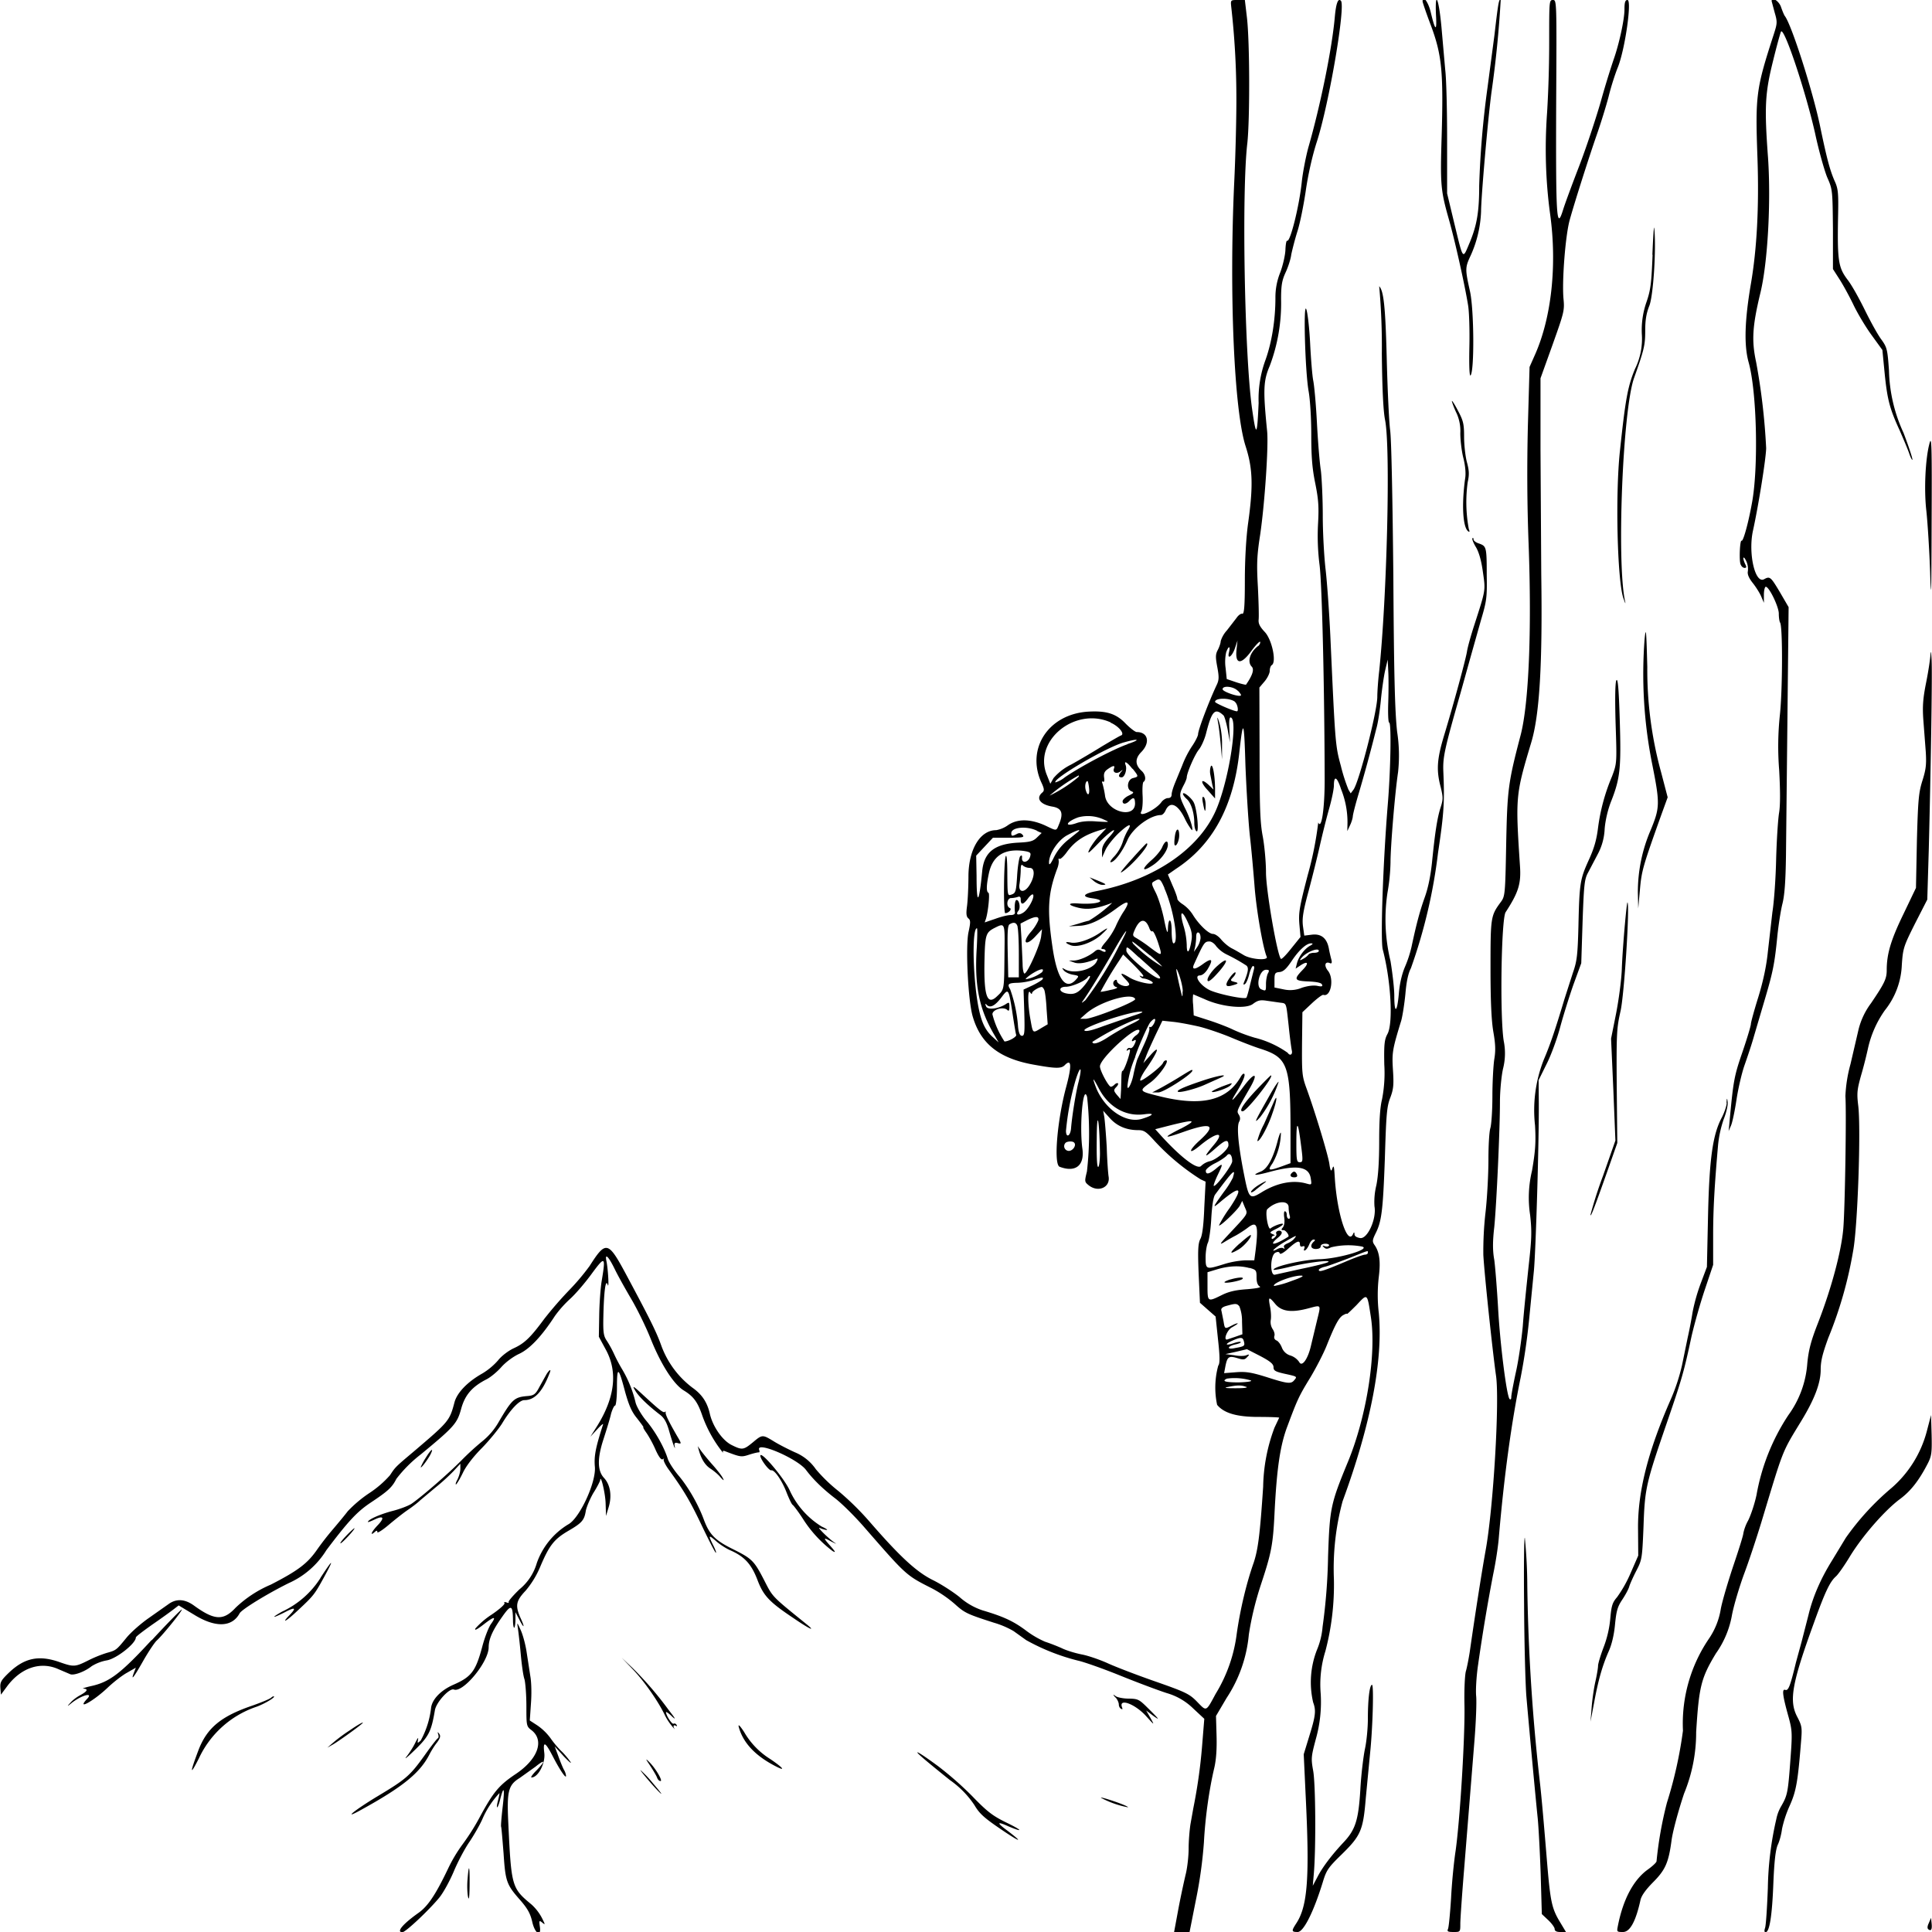 <svg xmlns="http://www.w3.org/2000/svg" id="svg" width="1024" height="1024" version="1.1">
  <path fill-rule="evenodd" d="M652.6 3.8a431 431 0 0 1 2.7 46.2c.1 10.2-.4 31.8-1.2 48-2.6 58.2 0 119.6 6.1 138.5 3.8 11.8 4.1 21 1.3 41-1 7.3-1.7 19-1.7 30.2 0 14-.4 18-1.4 17.6-.6-.2-2 .7-3 2.2l-5.1 6.6a15 15 0 0 0-3.3 5.7c0 1-.7 3-1.5 4.6-1.3 2.4-1.3 3.9-.3 9.2 1 5.4.9 6.9-.4 9.6-4 8.5-9.8 23.7-9.8 26 0 .8-1.5 3.9-3.4 6.6a53 53 0 0 0-5 9.9l-3.7 9c-1 2.4-1.9 5.2-1.9 6.3q0 2-2 2c-1 0-2.6 1-3.4 2.1-2.9 4.1-12.6 8.7-10.7 5 .6-1 .9-4.8.7-8.5-.2-3.6 0-6.9.5-7.2 1.5-1 1-4-1-5.8q-5.3-4.8-.2-10c4.9-5 3.6-10.6-2.4-10.6-.8 0-3.4-2-5.8-4.4-5.1-5.4-10.3-7-20.2-6.4-20.6 1.4-32.6 19.3-24.7 37.2 1.8 3.8 1.8 4.7.6 5.7-3.5 3-1.1 6.3 5.3 7.4 5 .8 6 3.4 3.8 8.9-1.8 4.3-1 4.2-7.8 1-7.7-3.4-14.5-3.5-19.5 0a15 15 0 0 1-6.2 2.6c-8.4 0-14.5 9.9-14.7 24 0 6.3-.4 13.8-.8 16.6-.5 3.8-.3 5.3.8 6.2s1.2 2 0 7.4c-1.6 7.8-.2 36.4 2.3 44.7 4.3 14.6 14.3 22.3 32.9 25.5 11.1 2 14 2 15.8.2q5.4-5.6.8 11.5c-4.8 17.8-6.7 41-3.5 42.3 8.4 3.2 13.3-.6 12.1-9.5-1.7-12.1.4-35.1 2.5-27.4a179 179 0 0 1-.1 39.4c-1.3 5.3-1.3 5.5.9 7.3 5 4 11.5 1.2 10.6-4.5-.3-1.8-.8-8.8-1-15.7-.4-6.9-1-14-1.3-16l-.6-3.3 3.6 4q5.7 6.3 15 6.3c3.1 0 4.2.8 8.9 6a121 121 0 0 0 24.2 20.1l2.6 1.2-.7 13.6q-.5 13.6-2 16.6c-1.3 2.4-1.5 5.7-1 18.5l.7 15.5 4.2 3.7 4.1 3.6 1.3 12.4c1 9 1 12.6.1 13.6a44 44 0 0 0-.6 20.8c3.6 4.4 10.4 6.4 21.9 6.4 6 0 11 .2 11 .4l-2.5 5.3a93 93 0 0 0-6 31.3c-1.7 25.5-2.7 33.2-5 40.2-3.9 11-7.2 25-9 37.7a80 80 0 0 1-11.2 31.9c-5.1 9.5-4.8 9.3-9.4 4.6-4.5-4.7-6-5.4-24.3-11.8-8.5-3-19-7-23.4-9s-10.6-4.1-13.8-4.7c-3.1-.6-8-2-10.8-3.4a105 105 0 0 0-8.8-3.4 50 50 0 0 1-10.3-6.1c-6.6-4.9-12-7.3-22.8-10.5a35 35 0 0 1-12.1-7c-3.6-2.9-10-7-14.3-9.1-8.6-4.3-17.3-12.3-33.6-31.1a149 149 0 0 0-16.3-16 83 83 0 0 1-12-11.6 25 25 0 0 0-11.2-9c-3.7-1.7-8.8-4.3-11.3-5.9-5.8-3.5-5.9-3.5-10.9.7-4.9 4-5.6 4.2-11.2 1.4-4.9-2.4-10.1-9.9-11.6-16.7-1.4-6-4.1-10.1-9.2-13.7a49 49 0 0 1-16.5-22.3c-2.6-7.3-6-14.1-18.8-38-9.4-17.5-10.6-17.7-19.2-4.2a120 120 0 0 1-11 13 207 207 0 0 0-13 15c-7.3 9.9-10.5 13-16.2 15.6-3 1.4-6.6 4.2-8.3 6.4a35 35 0 0 1-8.4 7c-7.8 4.4-13.3 10.1-14.7 15.2-2.6 9.9-3 10.3-21.8 26.3-9.6 8.1-9.5 8-12.4 12.4a54 54 0 0 1-11 9.5 67 67 0 0 0-11.4 9.6c-1.5 2-5 6.2-7.8 9.5a153 153 0 0 0-8.2 10.5c-5.2 7.6-10.2 11.4-24.8 18.9a62 62 0 0 0-18.6 12.2c-6.5 7-11.2 6.8-22.2-1.2q-7.3-5.2-13.5-.6l-10.5 7.4c-4 2.8-9.4 7.5-11.8 10.5-5.3 6.5-5.4 6.5-10.4 7.9a66 66 0 0 0-9.8 4c-6.8 3.4-7.6 3.5-15 .9-11-3.9-18.6-2.3-26.7 5.3-4.5 4.3-5 5.3-4.8 8.4l.3 3.5 3.4-4.6c7.4-9.8 17.8-13.2 27.3-8.8l6.1 2.6c2 .7 7.7-1.4 11.3-4.3a23 23 0 0 1 8.2-3.1c5.3-1.1 15.2-9 15.2-12.1 0-.5 4-3.5 8.8-6.9 4.8-3.3 9.9-7 11.3-8.1l2.6-2 8.3 5c11.2 6.9 20 6.6 24-.8 1-2 14.5-10.3 26-16a45 45 0 0 0 20-17.5c11.7-15.5 16.3-20.4 23.5-25.2 9-6 11.3-8 13.6-12.6a71 71 0 0 1 13-13c17.7-14.6 19.2-16.4 21.3-24 2-7.4 5.8-11.8 13.4-15.7 2.2-1.1 5.7-4 7.9-6.5 2.3-2.6 6.3-5.6 9.6-7.1q8.4-4 18.8-20a60 60 0 0 1 8-9c3-2.7 8.2-8.8 11.6-13.5 7-9.5 7.4-9.2 5.2 4-.6 3.6-1.2 11.7-1.3 18l-.2 11.5 4 7.4q9 17.3-4.7 39.6l-3.8 6 3.7-4c2-2.2 3.4-3.3 3-2.4-4 12.4-4.8 16.8-4.3 22.4.7 8.3-8.2 27.4-14.2 30.5a39 39 0 0 0-16.6 20.5 28 28 0 0 1-9.2 13.9c-3.4 3.3-6 6.3-5.7 6.7q.3.8-1.2.2-1.6-.5-1 .4c.3.6-2.7 3.3-7 6.2a42 42 0 0 0-8.4 7.2q-1 2 4.2-2 8.7-6.8 4-.3c-1.2 1.7-3.3 7-4.6 12-3.5 13-5.7 16-15.4 20.2-6.5 2.9-11 7.5-11.7 12a47 47 0 0 1-5.5 17.5c-1.8 1.6-1.8 1.6-1.4-.7q.3-1.7-1.4 1.7c-1 2.2-3.2 5.6-4.7 7.5-1.6 2 .4.4 4.4-3.5 7.4-7.2 8.7-9.8 10.6-21 .7-4.3 7.8-12 10.1-11 4.8 1.8 18.3-14.5 18.4-22.3 0-4.4 2-9 7.2-16.3 4.7-6.7 5.6-6.4 5.7 2 0 2.4.4 4.2.7 3.8.3-.3.6-2.3.6-4.4v-3.8l2 3.8c2.5 5 3.2 4.7.8-.5-3-6.7-2.6-9.2 2.5-14.6a49 49 0 0 0 8-13.2c4.7-11 7.2-14.2 14.7-18.6 7.2-4.2 8.5-5.6 9.3-10.7.4-2 2.2-6.3 4-9.4 2-3.1 3.5-6.2 3.6-6.7.2-3.7 2.8 7 2.9 12.4l.2 6.5 1.5-5c1.7-5.9.7-11.6-2.5-15.1-3.6-3.8-3.7-10.4-.3-20.7 1.6-5 3.5-11.1 4-13.5.7-2.3 1.6-4.2 2.1-4.2s1-4.2 1-9.7c0-11.4.8-11 4.4 2.7 2 7 3.4 10.3 6.3 13.8 2 2.6 3.6 4.7 3.3 4.7s.5 1.4 1.8 3.2c1.2 1.8 3.4 5.7 4.7 8.8q2.6 5.7 3.8 4.9 1-.6.5 0c-.4.5.9 3.2 3 6 8 11.1 11.2 16.6 17.5 29.9 3.6 7.5 6.8 13.7 7.1 13.7.4 0-.3-1.8-1.4-4-2.7-5.4-2.5-5.7 1.5-2.2 1.9 1.7 5.4 4 7.8 5 7.4 3.3 11 7.3 14.2 15.7s6.3 11.6 19 20.1c8 5.5 12.1 7.5 7.5 3.7-19-15.4-18.3-14.6-22.8-23.4-5.5-10.7-6.5-11.7-16.7-16.8-9.5-4.7-12.5-7.7-15.5-15.8s-8.3-17.3-13.5-23.4c-2.4-2.9-5-6.8-5.6-8.8-2-6.3-6.6-14.4-11.4-20.1-2.5-3-5-7.3-5.6-9.5a63 63 0 0 0-7-17.5 88 88 0 0 1-4.5-8.5 56 56 0 0 0-3.8-6.9c-1.7-2.5-2-4.4-1.8-13 .3-13.3 1.2-20.1 2.3-16.6.8 2.5.2-8.5-.7-12.7-.9-4.4 1.2-2.3 4.5 4.5 1.8 3.7 5.8 10.8 8.8 15.9s7.7 14.6 10.3 21.2c5.3 13.2 12 23.7 17.3 27 5.3 3.2 7.5 6.2 10 13.6a68 68 0 0 0 11 19.6q-.6-1.5.8-1c8.4 3.2 8.7 3.3 13 1.9 2.5-.8 4.7-1.3 5.1-1.2q.6 0 .2-1.3c-2-5 20.3 4.6 24.8 10.6q5.7 7.6 15.5 15.1c3.4 2.6 10.4 9.5 15.5 15.4 22.5 25.8 22 25.3 36 32.4a65 65 0 0 1 11.9 8.2c5.2 4.7 6.5 5.3 20.8 9.9a46 46 0 0 1 10.3 4.4l6.7 4.8a112 112 0 0 0 27.6 10.9c2.8.6 12.6 4 22 7.8s20.6 8 25 9.4a33 33 0 0 1 14 8.2l5.8 5.4-1.2 14.8a281 281 0 0 1-4.6 32.5l-1.5 8.4c-.5 3.1-1 9-1 13 0 4.2-.7 10.2-1.5 13.5s-2.6 11.5-3.9 18.4l-2.3 12.4h8.2l3.4-17.2a238 238 0 0 0 4.2-30.3c.7-13.4 2.8-28.1 5.5-39.5q1.5-6.5 1.2-17l-.3-10.5 5.6-9.5a73 73 0 0 0 11.8-33.6q2-13.1 6.4-26.5c5.5-16.6 6.4-21 7.2-37.4 1.2-24.2 3-36.5 6.9-46.7 5.3-14.2 6.1-15.9 12.1-25.7 3-5 7-12.7 8.7-17 4.4-11 6.5-14.9 8.8-16.1q1.8-1 2-.6c0 .2 2.2-1.9 5-4.7 5.9-6.3 5.6-6.5 7.6 6.4 3 19.5-2.3 52.6-12 76.3-9.4 22.8-9.8 24.8-10.7 50.6a304 304 0 0 1-2.9 37.2 40 40 0 0 1-3 12.3 47 47 0 0 0-2 27.8c1.6 4.3 1.3 7.1-2 17.7l-3 9.8 1 21.3c2.2 44.2 1.1 59.2-5 68.4-2.6 4-2.5 4.5.8 4.5 3.1 0 8.4-10.5 13.3-26.4 1.9-6.3 2.8-7.7 10-14.7 10.2-10 11.4-12.8 12.8-29.9l2.3-24c1.4-13.6 2-36 1-36-1.3 0-2.2 7.8-2.2 18 0 5-.7 12.2-1.6 16.2-.8 4-2 13.7-2.4 21.5-1 16.1-2.6 21.1-8.9 27.8-6 6.4-11 12.9-13.7 18.1l-2.6 4.9.6-7c1.1-13.6.9-47-.4-54-1.2-6.6-1-7.6 1.4-16.7a72 72 0 0 0 2.6-24.1 59 59 0 0 1 2.5-22.6A138 138 0 0 0 707 837a137 137 0 0 1 4.6-41.3c15-40.8 21.5-74.8 19.2-99.7a83 83 0 0 1 0-19.3c1-8 .4-13.2-2.4-17-1.1-1.7-1-2.5.6-5.8 3.3-6.4 4-12.2 5-39.7.7-23 1-27.5 2.8-32.2s2-7 1.5-14.8c-.6-9.3-.3-11 4.4-26.3.7-2.6 1.7-9 2.2-14.2q.8-9.6 2.9-13.5a281 281 0 0 0 14.4-61.3c3.1-20.6 3.5-26.7 2.8-42.9-.3-7.7.5-11.6 9.2-42l5.3-19 5.5-19.5c3-10.1 3.2-12 3-23.8 0-14.8-.2-15.2-4-16.6-1.7-.5-3-1.5-3-2.2q0-1.1-.6-.6c-.3.3.5 2.5 2 4.9q2.4 4.3 3.6 13.2c1.4 9.7 1.5 9-4.5 27.6-1.9 5.8-3.7 12.3-4 14.5-.8 4.6-7.1 27.8-12.1 44.3-3.8 12.6-4.2 18.4-1.8 27.4 1.3 5.4 1.3 6.5 0 10.6-1.8 5.5-3 13.2-4.6 29.2q-1.2 11.4-4 19c-2.4 6.8-4.2 13.3-6.9 26a62 62 0 0 1-3.5 10.6c-1.6 3.8-2.8 9-3.2 14.2-.9 10.2-2.4 10.7-2.4.9 0-4-1-12.2-2-18.3a94 94 0 0 1-1.6-36.3 103 103 0 0 0 1.6-16c0-8.3 2.3-36.4 4-47.8a82 82 0 0 0-.5-21.5c-1.2-10.8-1.7-31.3-2-82.8-.4-39.3-1-72.1-1.7-77-.6-4.7-1.4-21.8-1.8-38-.7-27.4-1.6-35.8-4-38.3a355 355 0 0 1 1.4 35.8q.3 28 1.7 35c3 14.8 1 94.1-3.1 133.2-.6 5-1 11.2-1 13.6 0 7.7-9.6 45-12.6 49.2l-1.5 2-1.2-2a92 92 0 0 1-4-12.5c-3-11-3-11.8-5.6-69.1-.6-12.5-1.7-28.2-2.5-35s-1.5-19.6-1.5-28.4-.5-19.6-1-24c-.7-4.4-1.6-15.9-2.1-25.5s-1.4-19.7-2-22.5c-.5-2.7-1.2-11.5-1.6-19.5s-1.3-16-2-18c-1.7-5-.7 32.7 1.2 43.4.8 4.5 1.4 14.2 1.4 23.1 0 11.6.5 17.8 2.1 25.6 1.7 8.5 2 12.4 1.5 21.4q-.6 11 .8 22c1.3 10.2 2.6 64.7 2.7 114 0 15.1-1.7 26.6-3.4 22.4a183 183 0 0 1-5.6 28c-4.4 16.9-4.9 20-4.4 26l.6 6.7-5 6.2c-2.6 3.3-5 5.8-5.4 5.4-2-2.2-7.9-36.4-7.9-45.8 0-5.6-.8-14.1-1.7-19-1.4-7.2-1.7-15.5-1.7-44l-.1-35 2.8-3.3c1.5-1.8 2.7-4.3 2.7-5.6s.5-2.7 1.1-3c2.6-1.7 0-13.7-3.8-17.6-2.6-2.8-3.4-4.4-3.2-6.5.2-1.6 0-9.4-.4-17.4-.7-12.1-.5-16.6 1.2-27.5 2.4-16.3 4.5-47 3.7-55-2.2-21.9-2-26.7 1.4-34.6a94 94 0 0 0 6-35.4c0-7.3.5-10 2.4-14.1 1.3-2.8 2.7-7 3-9.5.5-2.4 1.9-8 3.3-12.4s3.3-14 4.4-21.5c1.2-8.3 3.4-18.3 5.9-26 6.5-20.3 15.3-72 12.7-74.6q-2.2-2.3-3.2 8.3c-1.4 16.6-7.6 47-14 69.3-1.3 4.7-2.9 12.8-3.5 18.1-1.3 13-6.2 32.5-7.8 31.5-.4-.2-.8 2-.9 4.8s-1.3 8.1-2.7 11.9a35 35 0 0 0-2.6 13.5c0 11.7-1.9 23.5-5.2 32.8a60 60 0 0 0-3.7 23c-.8 18-1.3 18.4-3.5 2.9-4-28.7-5.5-115-2.5-140.5 1.4-12.8 1.3-54-.2-66.7L659.8 0H656c-3.8 0-3.8 0-3.4 3.8M754 .8c0 .4 2 6.4 4.6 13.2 5.6 15.3 6.5 24.1 5.5 58.4-.8 25.6-.5 28.6 3.9 44.1 3.2 11.3 8.3 34.2 10.1 45.2.6 3.4.9 13.4.7 22.2-.2 9.5 0 15.6.6 15.1 2.1-2.1 1.9-35-.3-44.7-2.6-11.7-2.6-12.5.4-18.9A62 62 0 0 0 785 112c0-7.4 3.6-48.7 5.5-63a572 572 0 0 0 4.9-49c-.9-.8-1.3 1.2-3.3 18.5l-3.7 28a488 488 0 0 0-4.4 52c0 13.8-1.2 20.8-5 30-3.9 9.2-3.3 10-8.4-11l-3.6-15V74c0-15.7-.4-32.3-1-37l-2-22.7c-1.4-15.2-3.5-20-2.9-6.4q.8 13.6-2.7-1.1C757.1 1 754-3 754 .8m67.1 20.5a638 638 0 0 1-1.1 38.2q-2 27.6 1.6 54c3.7 26.8.8 54.3-7.8 74l-3.1 7-.9 31.5c-.5 21.2-.4 41.7.4 62.5 1.7 46 .1 84.3-4.2 101-6.7 25.5-7.1 29-7.7 58.3-.5 26.7-.6 27.3-3 30.5-5.2 7.1-5.3 7.9-5.3 35 0 17.7.5 27.7 1.5 33.6 1.1 6.3 1.3 9.8.5 14.5-.5 3.3-1 12.2-1 19.6s-.5 15-1.1 17-1 9.3-1 16.5-.6 19.6-1.5 27.7a182 182 0 0 0-1.2 23c.6 10.7 4.9 51 6.7 63.8 2 13.2-1.4 70.5-5.5 92.8-2.2 12.3-5.7 34.8-8.4 53.7-.6 3.9-1.5 8.4-2 10.1-.6 1.8-1 10-.8 18.5.3 17-2.4 60.6-4.7 76.9-.9 5.8-2 17-2.4 25-.5 8-1.2 15.3-1.6 16.3-.6 1.4-.2 1.7 2.9 1.7 3.6 0 3.6 0 3.6-4.4 0-2.4.9-15.3 2-28.7l5.5-68.4c.8-9.9 1.2-20.5.9-23.5-.3-3.1.1-10.3 1-16.5a997 997 0 0 1 8-48c1.4-6.6 2.7-15.4 3-19.5q4.2-49 11.6-85a337 337 0 0 0 4.4-30l2.6-26.5c1-10.6 2.7-67.4 2.6-88.5l-.1-12.5 4.2-8.5c2.4-4.7 5.6-13.5 7.2-19.5s4.8-16.2 7-22.5l4.2-11.5.7-22c.7-19.7 1-22.5 2.9-26l5.1-9.7a31 31 0 0 0 3.7-13.5c.4-4.8 1.8-10.6 3.6-15 4.6-11.8 5.2-17.3 4.4-42.7-.5-16.5-1-22.4-1.8-21-.6 1.1-.8 9-.4 22.8.7 20.9.7 21.2-1.9 28.1a104 104 0 0 0-7.4 27.2c-.8 6.5-2.1 11-5 17.3-4.5 10-4.9 12-5.4 35-.4 15.3-.8 18.5-2.9 24.5l-4.5 14c-5.1 17-7.7 24.5-10.9 32a73 73 0 0 0-4.7 35c.5 9 .2 13.4-1.6 24a61 61 0 0 0-1 23.5c1 9.1.8 12.8-.9 28-1 9.6-2.5 23.6-3 31-.7 7.4-2.3 18.4-3.7 24.5-1.3 6-2.4 11.9-2.4 13q0 1.7-.9 1c-1.6-1.8-5.1-29.8-6.1-48.5-.6-10.2-1.5-21.5-2-25.2-.9-4.9-.9-9.8 0-17.5 1.2-12.3 3-51.6 3-66.3 0-5.4.7-13.2 1.6-17.4a33 33 0 0 0 .4-14.9c-2.1-13.3-1.3-64.5 1-68.2 6.9-10.6 8.3-15.2 7.6-24.8-2.4-36.5-2.3-37.5 6-65.2 4.4-14.6 6-41.5 5.3-89l-.4-66v-38l6.4-17.8c6-16.9 6.4-18.1 5.8-24.2-.9-9.5 1-33.8 3.3-42 2.7-9.7 10.1-32.9 14.4-45.3 2-5.7 4.8-14.7 6.2-20 1.3-5.4 3.6-12.4 5-15.8 3.8-9.8 7.4-35.4 5-35.4-1.2 0-1.6 1.2-1.6 5 0 5.6-3 19-5.9 27a465 465 0 0 0-6.7 22c-2.6 9-7.7 24.4-11.4 34s-7.6 20.1-8.6 23.4c-3.4 10.9-3.8 4-3.6-55.6.3-55.3.3-55.8-1.7-55.8s-2 .6-2 21.3M939 .6l1.6 6c1.5 5.1 1.4 5.8-.5 11.7-9.4 29-9.8 32.2-8.6 65.7q1.3 38.6-3.5 66.5c-3.3 19.4-3.7 32.5-1.2 41.5 4.4 15.6 5.3 56.3 1.7 75-2 11-4.6 20-5.4 19.6-.9-.6-1.4 10-.6 12.4q.7 1.8 2.1 2c1.1 0 1.2-.4.4-2-.5-1-1-2.5-1-3.2q.3-1 1.6 1.7a10 10 0 0 1 .8 5.3q-.5 2.3 2.6 6.2c1.6 2 3.7 5.3 4.5 7.2l1.4 3.3v-4.2c0-2.4.5-4.3 1-4.3 1.8 0 6.9 10.6 6.9 14.2 0 2 .3 4.2.7 4.8 1.4 2.2 1.3 35.5-.1 48.7a158 158 0 0 0-.4 29.5q.9 16.4 0 22.3c-.6 3.3-1.3 14.3-1.6 24.5-.2 10.2-1.1 23-2 28.5l-2.4 21q-1.1 11-5 23.8c-2.2 7-4 13.6-4 14.5s-2 7.6-4.5 14.9c-4.4 12.8-4.8 15-6.9 37.8l-.4 4 1.3-3c.7-1.6 2-7.8 2.9-13.8.9-5.9 2.8-14 4.2-18s3.8-11 5.1-15.7l5.9-20c4-13.6 5-18.2 6.4-32.6.6-5.9 1.8-13.7 2.7-17.3 1.2-4.7 1.7-12.2 1.9-25.6l.8-75.3.6-56.4-4.6-7.9c-4.9-8.2-5.3-8.6-8.4-6.9-4.8 2.6-8.5-13.8-5.9-25.7 3-13.7 6.9-38.2 7-43.8a342 342 0 0 0-5.3-45.5c-2.5-11.6-2-19.2 2.3-37 3.8-15.8 5.6-47.5 4-71.3-2-27-1.6-34.3 2.6-51.2 2-8.2 4-15.4 4.3-15.8 1.8-2 13 31.7 18 53.8 2 9.4 5 20 6.5 23.6 2.8 6.3 2.8 6.8 3 27.5v21l3.2 5c1.8 2.7 5.1 8.7 7.4 13.4 2.2 4.7 6.6 12.1 9.8 16.5l5.8 8 1.2 12.3c1.4 14 2.7 18.9 8 30.4 2 4.6 4.3 10 5 12.1s1.5 3.6 1.7 3.4c.3-.2-1.8-6.7-4.7-14.3a83 83 0 0 1-7.7-33c-.8-11.2-1-12.2-4-16.4-1.9-2.5-5.7-9.4-8.7-15.5s-7-13.4-9.3-16.3c-4.8-6.4-5.4-9.9-5-32.7.3-13.6.1-15.5-2-20-2.4-5.7-4-11.6-7.7-29.5-4-18.6-14.9-52.8-18.5-57.5-.4-.5-1.3-2.7-2-4.7-1-3.2-5-5.8-5-3.2M875.9 135c-.6 15-1 18.6-3.2 25a45 45 0 0 0-2.5 17 36 36 0 0 1-3.6 18.5c-3.9 9.4-5.1 16.2-8 43.5-2.5 23.1-1.4 68.5 1.8 78q1.4 4 1 2c-4.6-19.7-1.4-101.6 4.7-118.7 5.4-15.2 5.9-17.4 5.9-25.2 0-5.5.6-9.1 2.2-13.1 2.1-5.4 3.7-30.2 2.6-41-.2-2-.6 4.4-1 14m-106.2 78c.4 1.4 1.5 4.2 2.5 6.2a23 23 0 0 1 1.9 10.4c0 3.7.7 9.6 1.6 13.1 1 3.9 1.4 8 1 10.6-2 14.2-1.3 26.5 1.7 28.4q1 .6.2-1.3a78 78 0 0 1-.6-24.8c.9-4 .8-6.2-.4-10.6-.8-3-1.5-9.1-1.5-13.5 0-7.2-.5-8.7-3.6-14.5-1.9-3.6-3.2-5.4-2.8-4m253 22.3c-2.1 8-2.9 24.2-1.6 35.4.7 6.5 1.6 21 2 32.3.5 17 .7 12.7.8-24.7.2-44 0-47.8-1.2-43M871.7 338.4a243 243 0 0 0 3.8 65.6c4.4 22 4.3 23.9-.5 35.7a83 83 0 0 0-6.9 33.6l.2 8.2.9-10c.9-10 1.5-12.1 11.1-39l3.6-9.9-3.4-13a205 205 0 0 1-7.4-56.1c-.5-19.3-.7-21.7-1.4-15.1m-204.9 4c-4.3 3.3-5.9 8.4-3.3 11q2 2.2-3.1 9.5c-.2.1-2.5-.4-5.2-1.3l-5-1.7-.6-5.8a24 24 0 0 1 .3-8.4c1.3-3.5 2.3-3.5 1.5 0-1.1 4.2 1.7 2.3 3.2-2.3l1.3-3.9-.5 4.7c-.9 8 2.3 8.4 7.8.9 2.4-3.3 4.5-5.4 4.7-4.9s-.3 1.6-1 2.2m356.3 4.3c-.1 2.3-1.1 9-2.3 15-1.7 8.5-2 12.7-1.5 19.8l1.3 17c.4 6.7.1 9.2-1.7 15-2 6.3-2.4 9.7-3 32l-.5 25.1-6.7 14c-6.6 13.6-8.8 21-8.8 29.6 0 4.6-1.2 7-8.3 17.5a39 39 0 0 0-6.6 13.8l-4.3 18.5a75 75 0 0 0-2.7 17c.6 8-.2 59.1-1.1 70-1 12.2-6.4 32.2-13.5 50.4-3.6 9.2-4.9 14-5.6 21.3a53 53 0 0 1-10 27.3 112 112 0 0 0-16.9 42.3c-1 4.8-3.1 11-4.5 13.7a24 24 0 0 0-2.5 6.7c0 1-2.3 8.3-5 16.3s-5.9 18.6-6.9 23.5a39 39 0 0 1-6.3 16 80 80 0 0 0-13.8 48.8 224 224 0 0 1-8.5 38.2 201 201 0 0 0-5.5 31c0 .6-2 2.5-4.5 4.3-7.6 5.4-13.2 15.7-16 30-.6 3.1-.6 3.2 2.8 3.2q5.5-.1 9.2-17 .8-3.4 6.5-9.2c6.7-6.7 8.4-10.5 10-22.7.7-4.8 3.5-15.2 6.6-24.5A85 85 0 0 0 899 918c1.5-24.2 2.6-28.6 10.5-41.7a50 50 0 0 0 8.5-20.4c1-5.2 3.9-14.8 6.3-21.4 2.5-6.6 6.6-19 9.2-27.5 12-39.7 10.7-36.6 21.3-54 7-11.5 10.2-20 10.2-27 0-4.7 1-8.5 4-16.8a216 216 0 0 0 13.2-46.2c2.4-12.6 4.2-64.7 2.7-77-.8-6.6-.6-8.4 1.5-16 1.4-4.7 3-11.2 3.7-14.5a56 56 0 0 1 8.9-20 41 41 0 0 0 9-24c.6-9 1-10 7-22l6.5-12.7.8-26.7c1-39.5 1.9-91.6 1.5-100.1-.2-4.1-.5-5.6-.6-3.3m-287.4 25.6c-.2 5.9 0 10.7.5 10.7 1.2 0 .8 25.2-.8 44-2.5 31-3.9 71.5-2.6 76.3 4.3 16.3 5.6 39 2.5 44.7-1.6 3-1.9 5.3-1.7 16.2a73 73 0 0 1-1.2 18.5c-1 4-1.5 10.8-1.5 22q0 16.1-1.5 23.5a37 37 0 0 0-1 11.2c1.2 6.6-3.7 17.4-7.6 16.8q-2.9-.5-3-2 0-1.6-.6-.5c-2.8 7.2-8.5-9.5-9.8-29-.4-7-.6-7.4-1.4-5.2q-.8 2.6-1.5-2.6c-.7-4.8-7.4-27-12-39.7-2.5-6.8-2.6-8.2-2.5-24l.2-16.7 5.1-4.8c2.8-2.6 5.5-4.6 6-4.4 4 1.3 5.8-8.5 2.5-12.7-2.2-2.7-1.7-5.1.8-4.2q1.7.9.9-2c-.4-1.5-1-4-1.3-5.8q-1.6-8.1-9-7.2l-4 .5-.7-5c-.5-4 0-7.7 3-18.7 2-7.5 4.7-18.4 6-24.2s3.5-14.6 4.9-19.5 2.5-10.4 2.5-12.2c0-5.5 1.7-4.6 3.8 2a47 47 0 0 1 3.4 17.7l-.1 4.5 1.4-3c.8-1.6 1.4-3.7 1.5-4.6 0-1 1.2-5.7 2.6-10.5a815 815 0 0 0 9.8-35.9c1-3.3 2-10.3 2.5-15.5s1.5-12.2 2.2-15.4l1.4-6 .3 6c.2 3.2.2 10.7 0 16.7m-79.7-6.2c1.1 1.1 1.9 2.3 1.6 2.5-1 1-9.7-2-9.7-3.3 0-2.1 5.8-1.5 8 .8m-1.4 6c1.3 1 2 4.9 1 4.9-1.7 0-11.6-4.3-11.6-5 0-2.2 7.9-2.2 10.6 0m-6.1 7.2c.5.5 1.5 3.9 2.2 7.6l1.2 6.7-.3-6.8q-.4-7 .8-6.4c3.7 1.2-.6 30.4-7 46.9-8.4 22-32.9 39-64.2 45.1-7.2 1.4-8.1 3-2.3 3.8 8.6 1.2 3 3.4-6.8 2.8-6-.5-6.6.6-1.4 2 5.3 1.5 10.3.9 18.8-2.4a69 69 0 0 1-12.4 9.5c-.3 0-2.9.7-5.6 1.6l-5 1.4 5.6-.3c5.7-.3 11.6-3.2 20.6-9.9q8-5.7 3.1 2c-1.4 2-3.4 5.7-4.5 8.3a39 39 0 0 1-5.3 8.2q-3.4 3.9-1.6 3.7 1.5.1 1.6 1 0 1-2 0c-1.7-1-2.5-.8-3.8.3-2.8 2.4-8 4.7-10.9 4.8h-2.8l2.7 1q3.6 1.4 11.2-1.6c1.6-.7 1.7-.6.7 1.4-2.3 4.1-11.7 6.4-16.4 4-2-1.1-2-1-.9.4.8 1 3 2 4.8 2.3 3.4.6 3.4.7 1.7 2.6-5.4 6-9.9 0-12.4-16.8-3-20.3-2.5-28.7 2.4-41.9.7-1.6 1-3.7.8-4.5q-.2-1.3.4-.8c.4.4 2-1 3.6-3.1 4.4-6.2 9.5-9.6 18.3-12.2l3-.9-3.6 3.8c-2 2-4.3 5.3-5.3 7.2-1.4 3-.8 2.6 4.8-3.2 7-7.2 11.4-9.5 5.3-2.8-2.6 3-3.6 4.9-3.5 7.3v3.2l1.8-4c1-2.2 4.2-6.2 7-8.9 5.4-5 7.4-5.6 4.8-1.4a32 32 0 0 0-2.7 6.3 22 22 0 0 1-4.3 7.3c-1.7 1.7-2.6 3.2-2 3.2 2 0 6.2-5.6 8.9-11.8s12-13.2 17.7-13.2c.8 0 1.9-1.1 2.5-2.5 2.3-5 6.3-3.4 10 4a34 34 0 0 0 3.9 6.5c1 0-1-6.7-3.8-12-3-6.2-3-7-.6-11.7 1-1.8 1.7-3.7 1.7-4.2 0-2.4 4.3-12.3 6.5-14.9 1.2-1.5 3-5.4 3.8-8.7 3-11.8 4.7-13.5 9.2-9.3m-2.9 3.8c.4 2 1 7.1 1.4 11.5l.7 8V395a43 43 0 0 0-1.3-11.5q-1.8-5.9-.8-.5m-57 0c4.4 1.9 7.7 6 5.6 6.8-.7.2-5.1 2.8-10 5.7-4.8 3-12.1 7.3-16.4 9.7a29 29 0 0 0-9.4 7.2l-1.7 3-2-5c-7-18 15.2-36 34-27.5m73.7 59.6c.9 7.7 2 20.3 2.6 28 1 12.3 4.4 32 6.4 36.6 1 2.2-8.7 1.4-12.4-1-1.4-.8-4-2.4-6-3.4s-4.5-3.2-5.8-4.8-3.2-2.9-4.3-2.9c-2.3 0-7.5-5-10.7-10.2a19 19 0 0 0-5.3-5.5c-1.6-1-2.9-2.3-2.9-3s-1.1-3.8-2.5-6.9l-2.5-5.9 4.3-3c19.4-12.7 30.5-33 33.6-62 2-18.1 2.5-17 3.2 7 .5 12.6 1.5 29.3 2.3 37m-64.9-48c-7 2.4-24.2 11.4-33 17.4a15 15 0 0 1-5.1 2.8c-1.8-1.8 27.6-19 36.6-21.3 7.8-2.2 8.8-1.4 1.5 1m2.8 13c3.3 4.2 3.3 4.2.2 5s-3.6 6-.8 7c1.5.6 1.2 1-1.5 2.3-1.7.8-3.2 2.2-3.2 3 0 1.7 1.8 1.7 3.6-.2 2.2-2.2 2.9-1.9 3 1.3 0 8.3-14.7 4.6-15.9-4-.3-2.4-1-5.2-1.3-6.3q-.7-1.7.2-1.2 1 .5.6-2.2c-.3-2.1.2-3.3 2-4.5q4.3-3 3.2-.2c-.8 2 1.4 3 3.4 1.5q2-1.6.5.1-2.5 3 .2 3c1.6 0 3-4.2 2.1-6.5-1-2.6.8-1.6 3.6 2m41.5-1.2a9 9 0 0 0-.2 4.3l1 5.1.7 2.8-2.5-2.4c-4.3-4-4.8-1.8-.6 2.7l3.9 4.4v-5.4c-.1-7.5-1.4-13.8-2.3-11.5m-70.1 5.5a71 71 0 0 1-15.3 9.9 88 88 0 0 1 15.4-10.7q.3.1-.1.8m5.6 5.7c.5 4-.8 4.8-1.8 1-.5-2 0-4.5 1-4.5.2 0 .6 1.6.8 3.5m49.8 3.3c0 .5.9 1.7 2 2.7 2.3 2 4 7.4 4 12.7 0 2 .5 4 1.2 4.4 1.4.9.3-11.4-1.4-15.1-1.1-2.5-5.8-6.3-5.8-4.7m10.6 4.9q1.4 7.5 1.4 1c0-2-.5-3.9-1-4.2q-1.2-.8-.4 3.2m-52.3 8.8c3 1.3 2.9 1.3-3.9.9q-7-.6-11.2 1c-6.4 2.1-5.1-.9 1.3-3.2a20 20 0 0 1 13.8 1.3m-35.5 6 2.3 1-2.5 2.4c-2 2-3.8 2.4-9.6 2.7-12.8.6-18.4 5-19.4 15-1.7 17.7-3 18.7-3 2.6l-.2-10.7 4.4-4.7 4.5-4.8h8.5c7.3 0 8.3-.2 7.2-1.5q-1.2-1.5-3-.5c-2.5 1.3-3 1.3-3-.4 0-3.2 8.4-4 13.8-1.2m72.9 2.9c-.3 2.3-.4 4.4 0 4.7.8.8 2.3-2.4 2.3-5.2 0-4.4-1.7-4-2.3.5m-51.2-2.5-5.7 4.6a28 28 0 0 0-7.2 9q-2.6 5.4-2.6 2.8c0-4.8 4.8-12 9.8-14.6 4.7-2.5 7.5-3.4 5.7-1.8M616 449c-.7 1.7-3.3 4.9-5.8 7-5.4 4.8-4.9 6.4.8 2.6 4.3-2.8 8-7.9 8-10.9 0-2.7-1.6-2-3 1.3m-16 6.2c-4.1 4.5-6.7 7.7-5.7 7.2 5-2.8 16-15.4 13.4-15.4-.2 0-3.7 3.7-7.7 8.2m-53.9-1.7c-.6 3.6-4.8 4.6-4.4 1q.1-1.8-1-.6c-.5.5-1.3 5.2-1.6 10.2-.5 8.3-.8 9.3-2.9 10-2.2.8-2.2.8-2.3-10.9 0-7.4-.4-10.8-.9-9.2-1 3.2-1.2 30-.2 30 1.7 0 3.7-2.1 2.5-2.7-2.2-.8-1.6-5.3.6-5.3 1 0 2.6-.3 3.5-.6q1.7-.7 1.6 1.5.1 4.3 3.8-.6c1.1-1.6 2.3-2.5 2.7-2.2 1.1 1.2-2.3 7.7-5 9.5s-4.5 1.3-2.7-.9c1.2-1.4.5-5.7-1-5.7-.8 0-1.2 2.8-.9 6.3q.4 1.7-2.4 1.7c-1.4 0-5 .9-8 2l-5.6 1.9.7-2c1.2-4.1 2.1-13.4 1.3-13.7q-1.8-.8.2-10.2 2.9-14 18.4-12c3.3.5 4 .9 3.6 2.5m-.3 6.5c2.9 0 2.7 4.8-.3 9.4-2.8 4.2-6 3.5-5.1-1.1.3-2.1.6-5.4.6-7.2q0-3.8 1.2-2.3a6 6 0 0 0 3.6 1.2m34 7c1.4 1.1 3.3 2 4.5 2 2.6 0 2.1-.4-2.8-2.4l-4-1.6zm37.3 3.7C622 481.6 625 500 622 500c-.6 0-1-3-1-6.7 0-7.1-1.9-7.3-2-.3q-.2 3.4-2-5.6c-1-5-3-11.4-4.4-14.2-2.4-4.8-2.5-5.2-.8-6.1 2.8-1.7 3.2-1.4 5.4 3.6m244 19.5c-.6 6.8-1.4 17.3-1.6 23.3s-1.7 16.9-3.1 24l-2.6 13 1.2 27 1.1 27-6.6 18.8a224 224 0 0 0-6.6 20.5c0 1.8 2-3.4 9.7-25.2l4.5-12.8-.3-30.2c-.2-28.1 0-30.7 2-39.6 2-8.5 5-56.4 3.7-57.7-.2-.2-.8 5.2-1.4 12m-231.2-.5c1.6 3.4 2 5.8 1.5 8.7-1 6.4-2.5 7.8-2.5 2.4a40 40 0 0 0-1.5-9.5c-2.7-8.9-1.1-9.9 2.5-1.6m-79.7-1.9a24 24 0 0 1-3.8 5.9c-5 5.7-3 8.1 2.1 2.7l3.7-4-.5 4c-.7 4.8-7.3 19.5-8.8 19.5-.5 0-1-2.4-1-5.2l-.6-13.3-.5-8 3.3-1.7q7-3.5 6.1.1m59 4.4q.7 1.6 1.5 1.3c.5-.3 1.8 2.4 3 6 2.4 7.5 2.4 7.5-4.2 2.6a76 76 0 0 0-7.3-5c-2-1.1-2.1-1.5-1-4 2.7-6.5 5.9-6.9 8-.9m-70-1c.4 1.2.7 7.7.7 14.4V518h-5.6l-.3-13.6c-.2-10.5 0-13.9 1-14.5q3.4-2.1 4.3 1.4m-7 14c-.2 19.8 0 19-4 22.8-5.2 5-7-.2-6.6-19.1.3-13.3.7-14.7 5-17 6-3 5.8-3.3 5.6 13.3m-14.7-2.9c-1.3 20.2 1.3 32.7 9.6 46.6l2 3.5-3.3-3c-4.7-4.3-6.8-9.9-8.5-22.6-2-15.7-2-34.9.3-34.9.3 0 .2 4.7-.1 10.4m65-7.8c-5.1 3.4-11.6 5.6-15 5-3.4-.7-3.5.1-.2 1.4 3.6 1.4 11.3-1.3 16-5.4q7-6.4-.8-1m10.8 6a185 185 0 0 1-18.2 29.5q-2.4 2-1.7.9c4-5.6 11-17.2 16.5-26.7 6.8-12 9.5-15 3.4-3.6m42.8-3.3a11 11 0 0 1-1.9 4.8l-1.6 2.3.6-2.5c.3-1.4.6-3.8.6-5.3q0-2.9 1.3-2.4c.6.2 1.1 1.6 1 3m-26.8 9c3.3 2.8 6.2 5.4 6.4 6a75 75 0 0 1-15.3-12.1c-1.1-2-1.2-2 8.9 6.2m35.1-4.9a17 17 0 0 0 5.8 4.5 92 92 0 0 1 9.8 5.5c1.8 1 1.6 3-.8 9q-.8 1.9.4 1.1c.7-.4 1.7-2.7 2.3-5.2.6-2.4 1.6-4.4 2-4.4q1 .1.5 1.8l-2 8c-.8 3.5-1.7 6.7-2 7-1 1-15-1.9-19.4-4-5-2.4-8.7-7.8-5.2-7.8q2-.2 4-3.2 4.8-8-2.2-3c-4.3 3.2-6.3 3.4-5 .4 5.3-11.7 5.6-12.2 8.3-12.2 1 0 2.6 1.1 3.5 2.5m49.7-.2c-3 1.7-6 5.8-6.9 9.3l-.7 2.8 2.7-1.8c4-2.6 4.5-1 .8 2.7-4.6 4.8-4.2 5.6 3.5 5.9q6.7.3 7 1.7.8 1.4-2.6.6-3.2-.5-8 1a16 16 0 0 1-9.7.9l-4.9-1v-4c0-3.5.3-4 2.7-4.2 2-.2 3.6-1.7 6.3-5.7 3.9-5.9 7.9-9.5 10.4-9.5q1.8 0-.6 1.3m-90.7 6 8.9 8c1.6 1.4 2.7 2.8 2.3 3.2-1.5 1.5-17.8-11.9-17.8-14.6s0-2.6 6.6 3.5M699 504c0 .6-1.1 1-2.4 1-1.4 0-2.8.4-3.1 1a9 9 0 0 1-2.8 2.2q-2.9 1.7-.7-.7c2.4-2.9 9-5.5 9-3.5m-93 13.3q-.2.6-1.2.1-1.2-.6-.5.2.9.9 1.5 1c1.8 0 5.2 1.6 5.2 2.3 0 1.4-8.6-.5-12.2-2.7q-7.4-4.5-2.3.8c2.3 2.4 2.5 3 1.2 3.5-1.8.7-5.7-1-5.7-2.6q-.1-.9-1-.4c-1.6 1-1.1 3.3.8 3.7 1 .3-.5 1-3.3 1.5-2.7.7-5 1-5.2 1a187 187 0 0 1 9.6-16.1l2.4-3.7 5.3 5.2c3 3 5.4 5.7 5.4 6.2m39.4-5.5c-2.8 2.4-5.4 6-5.4 7.6q.1 2.5 6.5-4.9c4.9-5.8 4.2-7.4-1.1-2.7m-18.6 13.7c0 3.7-.1 3.6-1.4-2-2.4-10.4-2.5-12.3-.5-7 1 2.8 2 6.8 2 9m-74.5-10.3a20 20 0 0 1-8.6 3.8c-.6 0 .8-1.3 3.2-2.9 4.3-2.7 6.8-3.1 5.4-1m119.6.8c-.5 1.1-1 3.6-1 5.5 0 3.9 0 4-2.4 3-3.3-1.2-1.1-10.4 2.4-10.4 1.7 0 1.9.3 1 2m-19.9 1.8q-4.4 6 .6 4.6c3.8-1 4.1-1.4 1.5-2-2.2-.6-2.2-.8-.6-2.5 1-1 1.5-2.2 1.2-2.5s-1.5.8-2.7 2.4m-77 4.1c-3.6 4.5-5.8 5.5-10.1 4.6-4-.9-4-3.5 0-3.5 3.2 0 10.4-3.2 11.5-5q.8-1 1.2-.6c.3.3-.9 2.3-2.6 4.5m-22.6-2.8c-.4.5-2.8 2-5.3 3.2l-4.7 2.2.4 12.3c.3 10.5.1 12.2-1.2 12.2q-1.6.1-2.1-4.7a75 75 0 0 0-4.2-20c-1.7-2.7-1-3.3 4-3.4a33 33 0 0 0 8.1-1.4c5.1-1.7 5.8-1.7 5-.4m1 5.6c.4 1 1 5.5 1.2 10l.6 8.2-3.4 2c-4.6 2.8-4.4 3-5.7-4.3-1.5-8-1.6-16.8-.2-14.6q.9 1.3 1 .4c0-1 3.4-3.1 5.1-3.3q.7.1 1.4 1.6m-17 11.4c.9 6 1.8 11.6 2.1 12.4.4 1-4 3.5-6.2 3.5a47 47 0 0 1-6.4-14.4c0-2.6 6-4.3 8-2.2q1 1 1-1.7c0-2.6-.1-2.7-2.2-1.3-4 2.4-9.5 3-10.2.9q-.8-2 .4-.7 2.6 2.7 7.5-3.6c4-5.3 4-5.4 6 7m101.8-6.5c9 4.2 22 5.5 25.8 2.6 2.5-1.9 3.9-2.2 7.2-1.7l7 1c3.7.5 3.3-.4 4.7 12.1.6 6 1.4 12 1.7 13.3.5 2.2-1 3-2.2 1.2a52 52 0 0 0-17.5-8 86 86 0 0 1-11.5-4.3c-2.2-1.1-7.8-3.3-12.4-4.8l-8.4-2.7-.3-5.6a22 22 0 0 1 0-5.6zm-36.6 0C602 531 579 540 575.3 540h-2.8l3.4-3c7.4-6.3 24.5-11.3 25.8-7.4m-1.2 8.8-15.8 5.5q-8.7 3.3-9.9 2.3c-1.5-1.5 23.5-10 29.7-10q3.2-.1-4 2.2m-1.2 4.5a127 127 0 0 0-11.5 6.5c-5 3.4-8.8 4.6-8.8 2.8a140 140 0 0 1 22-11.5c4.6-1.6 3.7-.3-1.7 2.2m12.4-.5q-1.2 2.1-2 2-.8-.5-.5.8c.2.8-1 4.4-2.6 7.9l-3.8 8.4c-.4 1.1-1.4 4.8-2.1 8.3-1 5-3.4 9-3.1 5.5a54 54 0 0 1 4-14.8c.6-3 6.8-17.2 8.1-18.7 2.3-2.6 3.3-2.2 2 .6m23.8 1.7c4.4 1.1 12 3.7 17 5.8s12.1 4.9 16 6.1c14 4.6 15.5 8.7 15.5 43.5v17l-4.9 1.8c-6.8 2.4-7.4 2.2-4.6-1.8a34 34 0 0 0 4.4-15.8c0-1.2-.9.7-1.8 4.3q-3.7 14-9 16c-5.3 2.2-2.7 2.2 5.3 0 14-3.7 20.3-2.7 21.3 3.4.6 3.7.6 3.7-2.3 2.9-7-2-15.2-.4-23 4.2-7.3 4.5-7.4 4.3-10.3-10.4-2.8-14.4-3.7-24.2-2.3-26.6q1-1.8-.2-3.7c-1.2-2-1.3-1.7 5.8-14 4.8-8.3 2.7-8.9-3.2-1-5.7 7.6-7.8 9.5-4.2 3.7s5.2-9.6 4.5-10.3q-.6-.5-1.7 1.2c-7.2 12.9-20.6 16.2-43 10.7-11.3-2.8-11.3-2.8-5-7.4 4.5-3.3 10.4-11.7 8.2-11.7q-1 .1-1.6 1.4c-.8 2-11.3 10-12 9.3-.4-.4 1-3.3 3.2-6.4 6.3-9.1 7.5-13 2.4-7.3l-4 4.5 1.4-3.5c.7-2 3-7 5-11.3l3.7-7.7 5.7.6c3.1.3 9.3 1.5 13.7 2.5m-33.4 4.7c-2 1.4-3.1 4-1.1 2.7q2-1.2 0 2.6-1 1.7-2 1.4t-1.6.6q-.7 1.3.6.4 1.4-1 .7 1.6c-.9 4-3.3 10-3.8 9.5q-.3-.1-.5 2.2l-.2 7.7-.3 5-2-2.3c-1.7-2.1-1.7-2.5-.3-4 .8-.7 1.2-1.7 1-2q-.7-.4-1.8.6-1.1 1.1-2 1.2c-1.2 0-5.8-8.5-5.8-10.8 0-4.3 19.8-22.3 20.9-19 .2.6-.6 1.8-1.8 2.6m-30.5 24.9c-1.5 6-3.4 18-3.9 24.2-.3 4.3-2.7 5.5-2.7 1.4a142 142 0 0 1 5-26.5c2.6-8.5 3.8-7.8 1.6.9m53.8-3c-3.2 2-7.9 4.7-10.3 6l-4.4 2.3h3.3c2.8 0 18-9.8 18-11.6 0-.7-.6-.4-6.6 3.3m11.3 2.3c-9.5 3.2-13.1 4.9-12.4 5.6.7.8 9.7-1.5 14.6-3.8l7.6-3.4c5.8-2.5-.7-1.5-9.8 1.6m28.9 5c-6.7 7.2-9.2 11.2-6.9 11 2.3-.3 17-19 14.9-19-.2 0-3.8 3.6-8 8m-83.5-1.7c5.1 10.2 14.2 15.6 24.3 14.3 5.8-.8 5.3.4-1.1 2.4-8.4 2.6-19.4-4.8-24.2-16.1q-3.5-9.1 1-.6m90.2 5.4c-7.5 13.2-8 14.4-4.3 10.3a62 62 0 0 0 9.7-18.6c-.3-.3-2.7 3.4-5.4 8.3m-25.1-5.6c-3 1.2-5.1 2.3-4.9 2.6.8.7 8.6-2 9.8-3.4 1.4-1.6 1.5-1.6-5 .8m27.8 8.5-5 11.3a41 41 0 0 0-3.5 8.8c1 1 5.7-7.6 8-14.6 2.6-7.3 2.8-11.1.5-5.5m240.3 0c-.1 1.7-1.3 5.2-2.6 7.7-4.8 9-6.6 21.6-7.3 51.7l-.6 27.5-3.2 8.5a97 97 0 0 0-4.4 15.5c-.6 3.9-1.8 10-2.6 13.5l-3 14.6a103 103 0 0 1-6 18.2c-12 27.3-17.6 49.1-17.3 69l.1 13.7-4.1 9.4a67 67 0 0 1-7.1 12.6c-2.5 2.9-3 4.5-3.6 11.2a57 57 0 0 1-3.6 15.5c-1.6 4.2-2.9 8.6-2.9 9.7s-.6 4.8-1.4 8.3-1.7 9.7-2 13.8l-.6 7.5 1.9-10c2.2-12 4.4-19.7 7.8-27.4 1.6-3.6 2.8-8.7 3.3-14.2.7-7 1.3-9.3 3.8-13 1.6-2.4 3.3-5.5 3.7-6.9s2.1-5.2 3.8-8.5c3-5.8 3.1-6.5 3.8-23.5.7-20.3 1.3-22.7 12.4-55 7.9-23 9-26.8 13-45.5 1.5-6.6 4.7-17.9 7.1-25l4.4-13.1v-15.5c0-14 .7-26.1 2.6-47.9a60 60 0 0 1 3-13.8c1.4-3.5 2.3-7.5 2.1-9q-.4-3.8-.6.4M583 611.2c0 3.7-.4 7-.9 7.3q-1 .4-.8-15.2c.1-16.2 1.4-10.3 1.7 7.9m42.8-13q-14.6 7.4 1.3 1.8 22.5-8 8.8 4.4c-6.3 5.7-6.1 8 .2 2.7 9-7.4 13.4-7.5 7.2-.2q-8.4 10 1 1.7c5.2-4.6 6.8-5 6.8-1.6 0 2.3-6.4 7.7-10 8.5a10 10 0 0 0-4.5 2.5c-2 2.1-10.5-4.4-20.7-15.5l-3.6-4 8.6-2.2c12.6-3.1 13.7-2.7 5 1.9m63.6 8.2c1.2 9 1.1 9.6-.6 9.6-1.6 0-1.8-1-1.8-10.2q0-18.4 2.4.6m-120.2-.8c1.4 1.3-.6 4.4-2.8 4.4a2.5 2.5 0 0 1-1.7-4.3c.8-.8 3.8-1 4.5-.1m83.8 9.9c0 2.1-8.9 14-9.8 13-.2-.2.7-2.8 2.1-5.7 3-6.2 3-6.7-1-3.3q-5.3 4.3-5.3 1c0-.8 2.2-2.6 4.8-3.9 2.7-1.3 5.4-3.2 6.2-4 1.5-2 3-.5 3 2.9m.5 8.4a46 46 0 0 1-4.9 7.8c-6.2 8.6-6.4 9.2-1.5 5q15.6-13 4.6 3.5a66 66 0 0 0-5.7 9.2c0 1.3 9.3-7.5 11-10.3l1.3-2.6 1.4 3.4c1.6 3.8 2.3 2.7-9.2 15-4 4.3-4.4 5-2 3.6 1.6-1 4.5-2.7 6.3-3.6 1.8-1 4.8-2.9 6.6-4.3 4.8-3.6 5.6-1.3 4 12.1l-.7 5.3H660a46 46 0 0 0-11.2 2c-9.6 3-9.8 3-9.8-3.6 0-3 .6-6.5 1.2-7.7s1.5-7 1.8-12.9c.4-6.8 1.1-11.3 2-12.6 9.5-12.8 11.1-14.3 9.5-9.3m31.2-2.2c-1.3 1.2-.7 2.3 1.3 2.3q2 0 1.4-1.5-1.1-2.5-2.7-.8m-17.3 6.2c-3 1.8-5.2 4.1-4 4.1a7 7 0 0 0 2.3-1.5l3.8-3c2.8-2 1.6-1.8-2.1.4m15.6 12c0 1.6.3 3.6.6 4.5q.4 1.5-.5 1.6-1-.2-1.1-2 0-1.8-1-2c-.5 0-.6 1.6-.3 3.5q.4 3.3-.7 5-1.6 1.7.3 1.5c1.2 0 3.3 2.9 2.5 3.5-7.1 4.5-10.8 5-5.7.7q3-2.4 2-3.5c-1-1-3.4 0-2.6 1.3q.3.8-1 2-1.5 1.3-1.5.1.1-1 1.3-1.2.9-.1-.8-.8c-1.8-.8-1.6-1 1.8-2.7 2-1 3.7-2.1 3.7-2.6 0-.8-4.8.8-6.6 2.3-1.3 1.1-3-8.9-1.7-10.2 4.5-4.4 11.3-5 11.3-1m-26 19.2q-8.5 7.8-.3 3c3-1.9 7-6.7 6.2-7.5-.2-.2-2.8 1.8-5.8 4.5m28.8-2.5c-.7.9-2.4 2-3.7 2.5q-2.2 1-1.6 2 .6 1.2-.4.5c-.6-.4-2.1-.2-3.3.5-4.6 2.4-.7-1.2 4.4-4.1 6-3.4 6.4-3.6 4.6-1.4m10.3 1.6c-2 2-1.4 3.8 1.3 3.8q2.4-.1 2.5-1.4t2.5-1.4c1.3 0 2.2.5 1.9 1q-.6.8-2.3.3-1.9-.8-.4.6c1 1 1.8 1 3.8 0a39 39 0 0 1 16.4-.4c5 1.3-12.2 6.4-22.4 6.7-8.5.2-24.5 3.8-24.5 5.6 0 .3 4-.4 8.8-1.6 9.3-2.3 22.8-3.9 20-2.4-.8.5-7.1 2.1-14 3.5l-14 3.1c-2.8.8-2.6-10 .1-11.6q2-1 2.4.3c.2.7 2-.2 4.5-2.5 4.6-4.1 6.2-4.7 6.2-2.2q.1 1.5 1.4 1 1.5-.5.9 1.1t.6.9c.7-.5 1.6-1.9 2.1-3.2s1.5-2.4 2.2-2.4q1.5 0 0 1.2M725 664q-.1.9-1.6 1c-.8 0-5.6 1.7-10.7 3.9-11.4 4.8-13.7 5.5-13.7 4.2 0-.5 1.3-1.2 2.8-1.6 1.6-.3 7.3-2.4 12.8-4.5 11.5-4.6 10.4-4.3 10.4-3m-62.7 8c3.5 1 3.7 1.3 3.7 5q0 3.8 1.6 4.8 1.7.8-6.5 1.5c-6 .4-9.7 1.2-13.5 3.1-7.5 3.7-7.6 3.7-7.6-4.8v-7.3l5.3-1.6q9.3-2.7 17-.6m21.8 7a48 48 0 0 1-8.8 2.5c-1.3-1.3 9.4-5.5 14.2-5.5q3.3 0-5.4 3m-31.9-1c-1.7.5-3.2 1.2-3.2 1.5 0 .9 8.4-.7 9.5-1.7 1.2-1.1-2-1-6.2.2m23.6 13c3.3 4 8.5 4.7 17 2.5 7.8-2 7.3-2.7 5 6.9l-3 12.5c-1.6 7.2-4.8 11.8-6.3 8.9a9 9 0 0 0-4.5-3.4 7 7 0 0 1-4.7-4.3c-.7-1.8-2-3.5-3-3.8q-1.3-.7-1-2.2c.4-.8 0-2.5-.9-3.8a7 7 0 0 1-1-4.6c.3-1.3.2-4.4-.3-7-1.1-5.6-.7-5.8 2.7-1.7m-19 1.3a21 21 0 0 1 1.4 8.1l.2 6.7-4 1.4-4.2 1.4c-2 .1.3-5.3 2.7-6.5 1.6-.9 3-1.8 3-2 0-.3-1.3.1-3 1-3.9 2-3.8 2-4.5-2.2l-1.1-5.5q-.7-1.8 2.8-2.7c4.7-1.3 5.4-1.3 6.7.3m2.4 18.6c.6 2.4.3 2.6-4.7 3.5-4.7 1-4.2-1 .5-2q2.8-.7 2.5-1.2c-.3-.3-2 0-3.7.6-4.4 1.5-5 .6-.8-1.3 4.6-2 5.6-2 6.2.4m8.8 7.8c5.3 2.8 6.9 4.2 6.9 5.9s.9 2.3 5.8 3.4c6.9 1.5 6.8 1.5 5.2 3.4-1.7 2.1-3.4 2-14.6-1.6-8-2.5-11-3-16.2-2.6l-6.4.5.7-3.7c1-5 1.8-5.6 6.2-4.3 3.2 1 4 1 5.3-.5q2.1-2-.4-1c-1 .5-4 .5-6.5 0l-4.6-.6 5.5-1.2 5.9-1.4zm-378.4 9.5-3.8 6.8c-2 3.9-3 4.5-6 4.8-7.4.6-8.4 1.5-16 14.5a36 36 0 0 1-7.9 9.2 141 141 0 0 0-11 10c-6.6 6.8-21 19.3-26.7 23.3-1.7 1.2-6.5 3-10.5 4-6.4 1.7-12.8 4.5-12.8 5.8 0 .2 1.6-.4 3.5-1.3 4.8-2.3 5.5-1 1.7 3-3.2 3.3-4.4 6-1.7 3.7q1.6-1.5 1.5 0c0 .6 2.6-1 5.8-3.7s7.7-6.3 10.2-8 5.5-4 6.7-5.2l8-6.7a108 108 0 0 0 9.6-8.7l3.7-4v2.7c0 1.5-.7 4-1.6 5.8-.9 1.6-1.1 2.8-.6 2.4s2.1-3.1 3.6-6.2c1.6-3.4 5.5-8.5 10-13 4-4.1 8.8-10 10.7-13 4.5-7.5 9.2-12.4 11.8-12.4 5.5 0 9.6-4.4 13.4-14.3 1-2.4 0-2-1.6.5m373.4 3.5c.4.4-2.6.8-6.7.9q-10.5 0-6.1-2a30 30 0 0 1 12.8 1m-326.5 5.2c1.8 3.2 6.8 8 13.3 13 2.1 1.6 3.4 3.9 4.6 8 2 7 3.7 11.7 3.1 8.6q-.6-2.4 1.7-1.6c2 .5 2 .3-.5-3.9-4.5-7.8-6.2-11.4-6-12.4q.2-.8-.3-.3c-.8.8-2.8-.8-11.4-8.7-5.5-5.1-6.2-5.5-4.5-2.7m323.9-1.9c1.2.5-1 .8-5.5.8-5.7 0-6.6-.2-4-.7 4.7-1 7.1-1 9.5 0m360.8 23.3a60 60 0 0 1-18.8 30.3 139 139 0 0 0-24.2 26.4l-7.4 12.2q-9 14.5-12.4 28.8l-3.6 14-3 11c-3 12.4-4 15.1-5.6 14.6-2-.8-1.5 3 1.7 14.4 1.9 7 2 8.6 1 22-1.3 17.9-1.6 19.4-4.8 25a22 22 0 0 0-2.7 7 173 173 0 0 0-4.5 36.5c-.4 10.5-1 20-1.5 21.3q-.7 2.2.3 2.2 3.1 0 4.1-25.5c.5-12.3 1.2-18 2.3-20.7 1-2 2-5.9 2.3-8.5a61 61 0 0 1 4.1-12.4c3.4-7.6 4.3-12.6 6-34 .6-7.2.5-8.2-2-13-4.5-8.5-2.9-17.7 8.8-49.8 6-16.7 8.5-21.8 11.6-24.6 1.2-1 4.7-6 7.7-11 6.8-11 18.6-24.4 26.5-30.2 5.6-4.2 10-9.8 14.7-19 1.9-3.8 2.1-5.7 1.9-14.9l-.3-10.5zM370.5 769q2 6.9 6.2 9.5c1.5 1 3.9 2.9 5.1 4.4q2.6 2.9 1.3.5c-.5-1.1-3-4.3-5.4-7s-5.1-6-6.1-7.4l-1.8-2.5zm-144.8 3.6a32 32 0 0 0-2.7 5c0 1 3.5-3.7 5-6.4 2.2-4.3.5-3.2-2.3 1.4m177.3-1c0 1.8 4.6 8 5.8 7.7 1.7-.4 5.8 5.6 8.2 12 1.2 3 2.6 6 3.1 6.3s3 3.6 5.4 7.3a65 65 0 0 0 15.8 17.2c1.8 1 1.6.5-1-2.5-4.2-4.7-4.1-5 .4-2.5q3.4 1.7 1.9.7c-3.5-2.3-10.2-9-8-7.9 1.3.6 2.9 1 3.6 1s-.5-.8-2.7-1.8a44 44 0 0 1-17-19.3c-3.2-6.8-15.5-21.2-15.5-18.2M183.5 814c-2.1 2.2-3.5 4-3 4 1-.2 8.2-8 7.3-8-.2 0-2.2 1.8-4.3 4m624.3 36.3c.1 20.5.7 42.4 1.2 48.7 1.7 19.5 5 55 6 64.5.5 5 1.2 18.5 1.6 30l.6 21 3.4 3.2c1.9 1.8 3.4 3.9 3.4 4.7q0 1.6 3 1.6h3l-3.6-6c-3.9-6.6-4.7-10.7-6.3-29.5-1.9-23-3-35.8-4-44.5a1043 1043 0 0 1-6.6-103.2 272 272 0 0 0-1.3-25.7c-.4-1.1-.6 14.8-.4 35.2m-637.9-14a48 48 0 0 1-20.4 17.9c-6.2 3.5-5.2 3.7 1.5.3q8.3-4.4 2.3 1.7c-4.6 4.8-1.4 3 4.4-2.5 8.6-8 9-8.6 13.9-17.5q8.5-15.6-1.7 0m-89.5 33C64 887 58 891.6 48.1 893.7c-3 .7-4.8 1.3-3.9 1.3q4.1.3-1.7 3.5c-1.9 1-4.2 2.8-5.2 4q-2.7 2.9.2.5c5.3-4.4 12.3-6.4 8.7-2.6-6.1 6.5 3.5 1.2 11.3-6.3 2.8-2.6 7.1-6 9.8-7.5l4.7-2.7-1 2.6q-2.7 7.2 4.9-6.2c2.8-4.9 6-9.7 7.2-10.8 3.3-3 14.1-16.4 13.2-16.4-.4 0-7.6 7.3-15.9 16.3m194.1-6.3c.3 2 1 8 1.5 13.5s1.3 11.6 2 13.5c.5 2 1 8.3 1 14.2 0 10.4 0 10.7 2.8 12.8 6.8 5.4 3.3 15.2-8.2 23-9 6-12 9.5-19.2 22.8a119 119 0 0 1-9.2 14.6 79 79 0 0 0-7.8 13.1c-6.5 13.6-10.6 19.7-15.5 23.2-8.6 6.1-12 10.3-8.6 10.3 1.7 0 14.3-11.9 19.6-18.4 2.2-2.7 5.6-9 7.7-14s5.8-12 8.3-15.6c2.4-3.6 5.5-9 6.8-12a47 47 0 0 1 9-13.7c.1.2-.2 1.8-.7 3.7s-.8 3.6-.5 3.8c.2.2 1-1.6 1.6-4.2 2-7.8 2.5-6 1.3 4.2-.6 5.3-1 10-.8 10.3s.7 6.7 1.3 14.1c1 15.2 1.6 16.6 9 25 3.8 4.4 5.2 7 6.2 11.3 1.4 6.4 5 8.4 4 2.3-.4-3-.3-3.2 1.4-1.8 1.6 1.3 1.5 1-.3-2.6a26 26 0 0 0-5.4-7c-10.6-8.8-10.8-9.4-12.4-43.5-.8-16.6 0-19.9 6-23.6l8.4-6c5.2-4.2 5.5-3.2.5 2-2 2-3.2 3.7-2.6 3.7 3.5 0 7.4-7.4 6.8-12.9-.8-6.6.4-6.2 4.5 1.7 3.7 7.2 7 12 7 10.4 0-.7-.4-2.1-1-3.1s-1.9-4.2-3-7.2l-2-5.4 5 5.5c2.9 3 4.3 4.1 3.2 2.5s-3.2-4.1-4.7-5.5a50 50 0 0 1-5.7-6.8 29 29 0 0 0-7-6.8l-4-2.6.6-8.8c.4-5 .3-11.2-.3-14.6l-2-13c-.6-4-2-9.1-3.1-11.5-2-4.4-2-4.4-1.5-.9m61.2 22c6 6.3 13.4 17 16.7 24a30 30 0 0 0 5.4 7.6c-1.2-1.5-1-2.8.4-2q1 .6.4-.5-.7-1-1.6-.6c-.8.5-4-4.4-4-6.1 0-.4 1.4.5 3.1 2.2q3.6 3.3-1.5-3.1a183 183 0 0 0-19.4-22.6l-5.7-5.4zm255.6 14.6c1 1.1 1.7 2.8 1.7 3.7s.5 2 1.2 2.3q1.1.7.5-.8c-1.9-5 6.7-1.9 12.6 4.5 4.7 5.2 4.7 5.2 2.5 1.2l-2.3-4 4 3c3.3 2.3 3 1.8-2-3.2-5.7-5.7-6-6-11.3-6.1-3 0-6.2-.7-7-1.4q-2.1-1.6 0 .8m-447.8.3c-.5.5-5 2.4-10.2 4.2-16.2 5.6-23.5 11.7-28 23.4q-7 18.6.2 4.4a52 52 0 0 1 30.3-27.3c4.4-1.5 11-5.5 9.3-5.6q-.6 0-1.6 1m42 17a86 86 0 0 0-8.9 6.6l-3 2.6 3-1.7c2.6-1.5 12.3-8.4 15-10.7 2.5-2.1-.9-.4-6.1 3.2m206.1-2q3.3 12.8 19.9 21.2c5.3 2.7 3.6.6-3.2-4a41 41 0 0 1-13.8-14.3q-3.3-5-2.9-2.9m-159.2 4.2q.4 1.6-.2 2c-.5.2-3.6 4.2-7 9-7.8 10.9-9.9 12.7-24.9 21.7-12.6 7.6-19.1 13-8.7 7.2 22-12.1 31-19.5 36-29.1 1-2 2.8-4.9 4.1-6.5 1.7-2.3 2-3.4 1.3-4.5q-1.4-2-.6.2M489 931.6c2.5 2.2 9 7.5 14.5 11.9a50 50 0 0 1 13 13.3c2.6 4.4 5 6.6 13.5 12.4 10.7 7.3 13 8 4.1 1.2q-9-6.6.4-2.4c8.3 3.5 7.4 2.1-1.3-2.1-7.1-3.5-10-5.7-18-14a179 179 0 0 0-18-15.8c-10.3-7.6-14.1-9.6-8.2-4.5M344.7 936c1.6 2.5 3.3 5.3 3.6 6.3q.7 1.6 1.8 1.7c1.3 0-2.5-6.6-5.9-10-2.2-2.2-2.2-2 .5 2m-.8 7.8c2.9 3.4 5.8 6.5 6.5 6.9.6.4-1.3-2-4.3-5.5a60 60 0 0 0-6.5-6.9c-.6-.4 1.3 2 4.3 5.5m239.7 9.1a50 50 0 0 0 14.2 5c.5-.2-2.7-1.6-7.1-3.1s-7.6-2.4-7.1-1.9m-335.8 43.3c-.3 3.4-.1 7.6.3 9.3q.7 3 .8-6.2c.1-10.7-.4-12.2-1.1-3m774.5 23q-1.2 2.5-.2 3.3 2.2 1.6 1.7-3.2l-.3-2.9z"/>
</svg>
